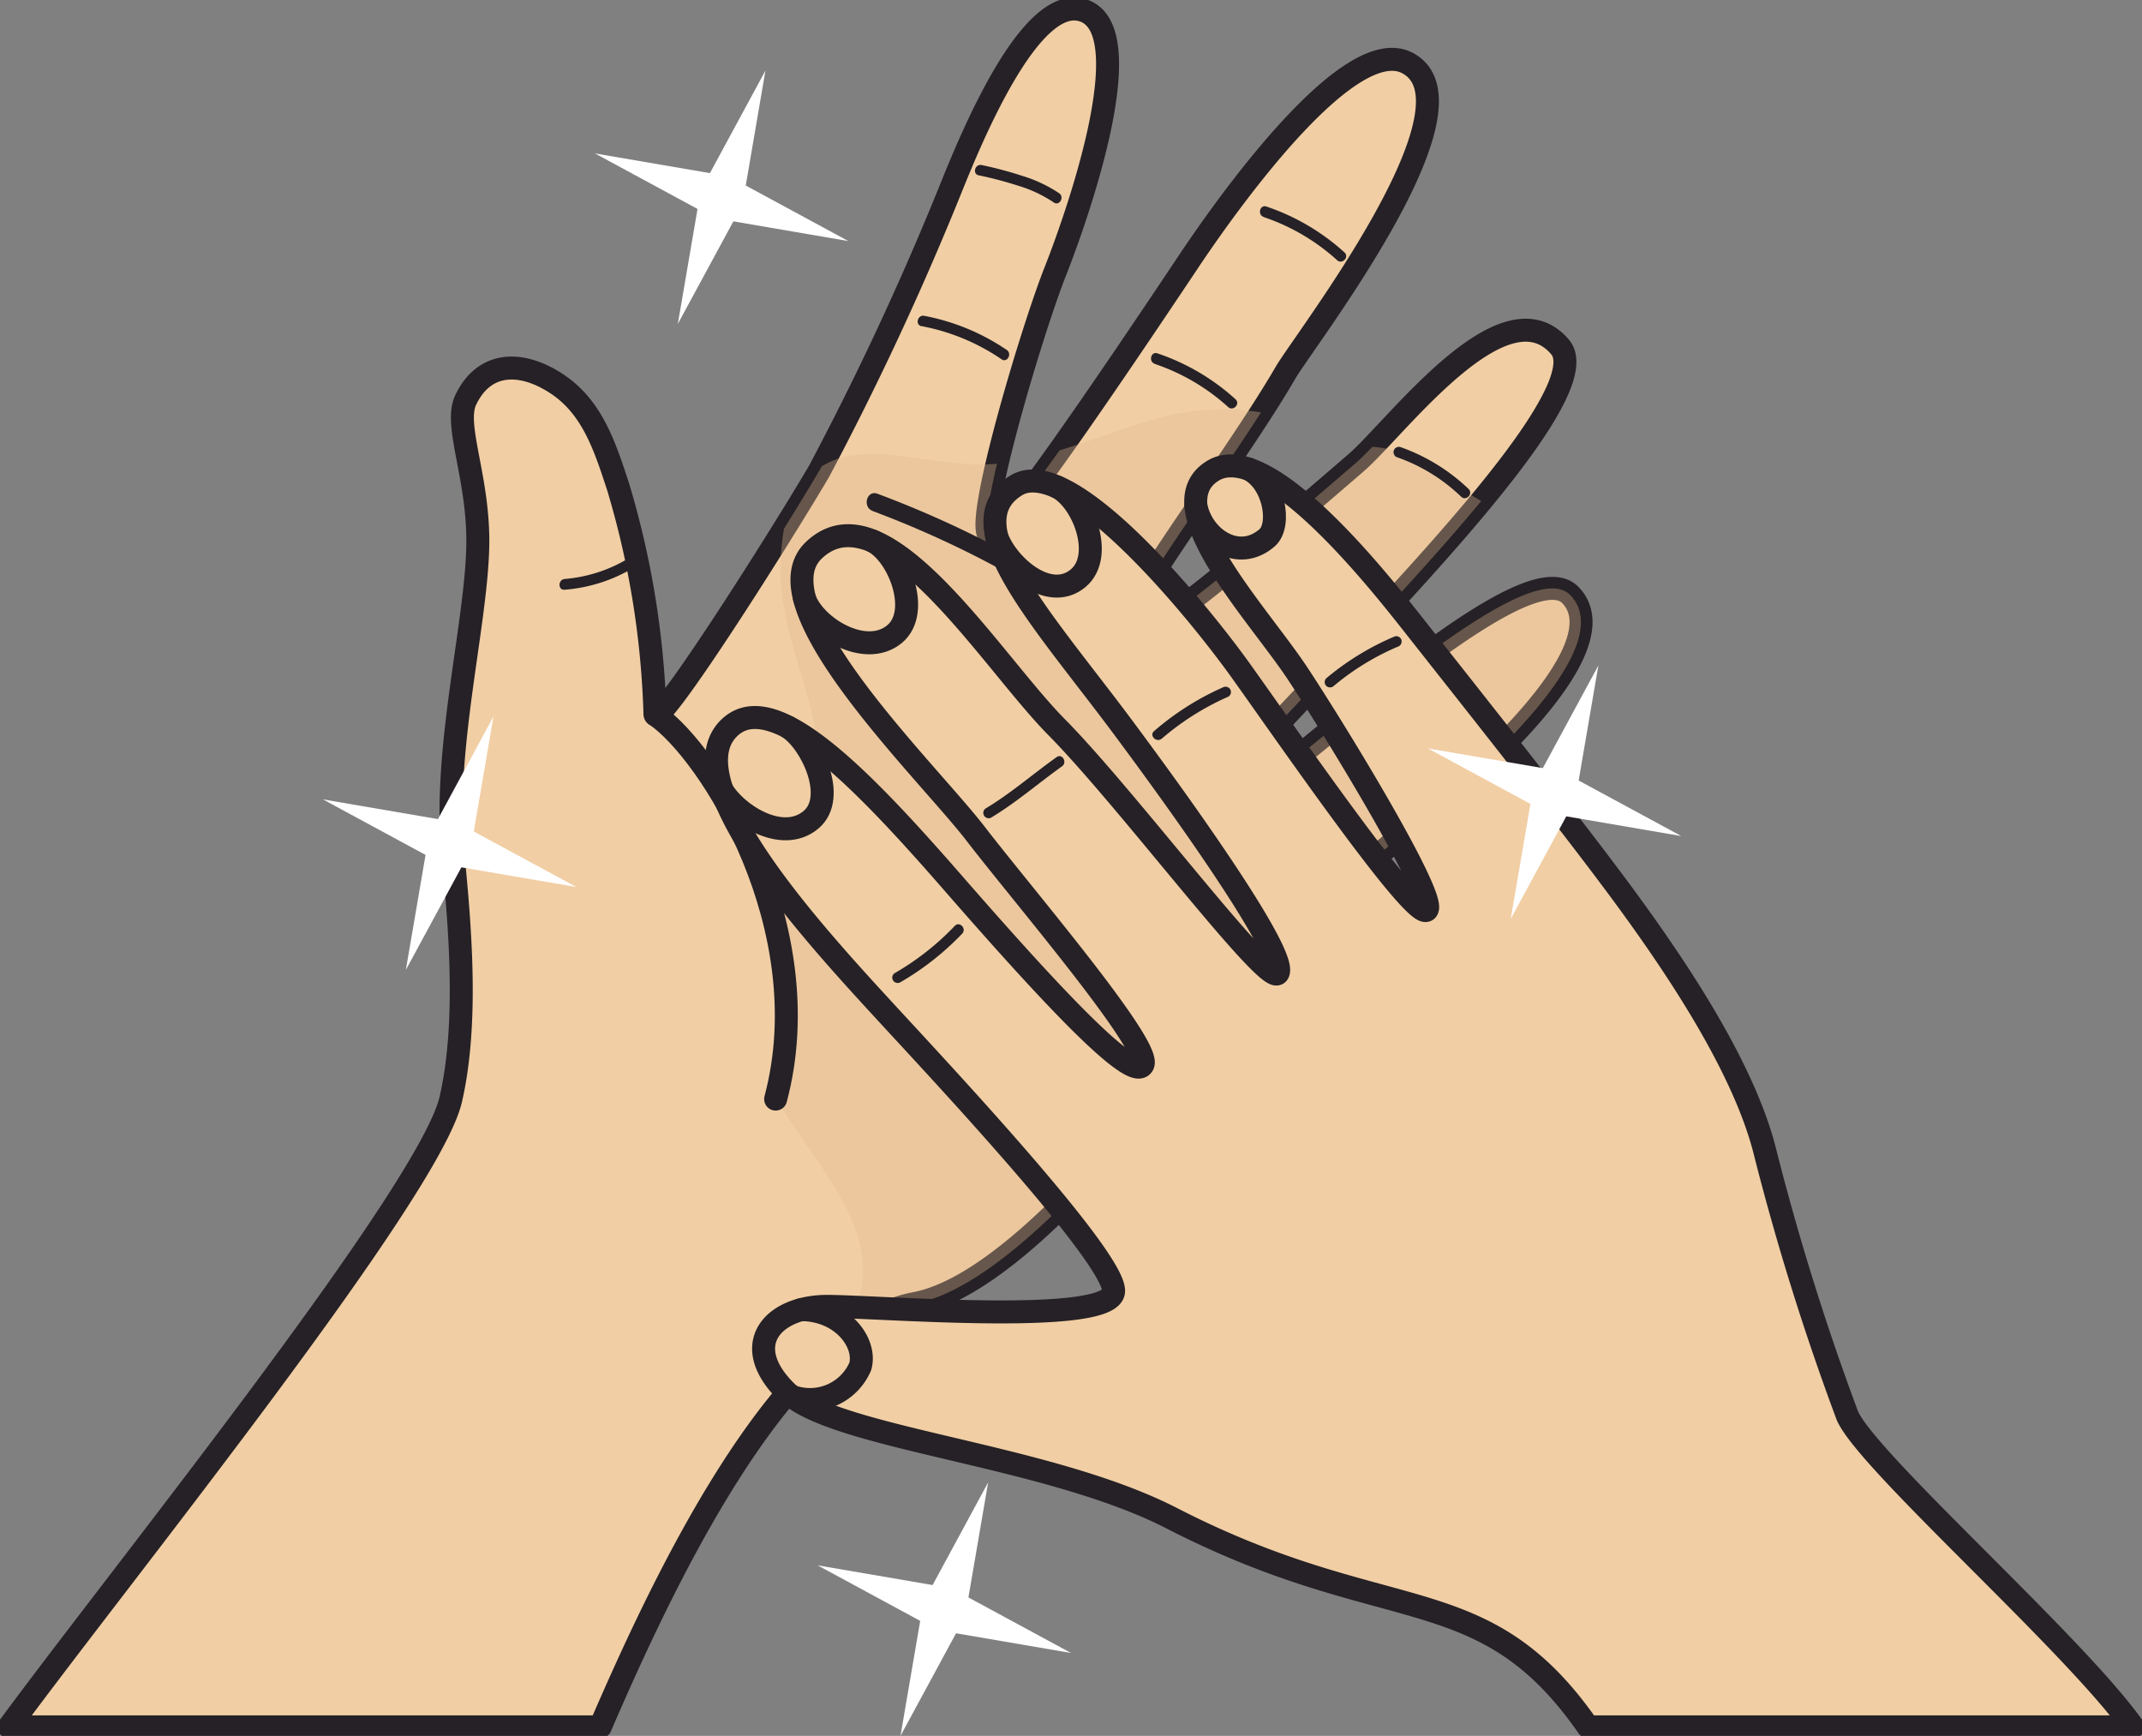<svg xmlns="http://www.w3.org/2000/svg" xmlns:xlink="http://www.w3.org/1999/xlink" width="93.271" height="75.581" viewBox="0 0 93.271 75.581">
  <rect x="0" y="0" width="93.271" height="75.581" fill="#808080" stroke="none"/>
  <defs>
    <clipPath id="clip-path">
      <rect id="Rectangle_68208" data-name="Rectangle 68208" width="93.271" height="75.581" fill="none"/>
    </clipPath>
    <clipPath id="clip-path-3">
      <rect id="Rectangle_68206" data-name="Rectangle 68206" width="35.858" height="40.908" fill="none"/>
    </clipPath>
  </defs>
  <g id="Group_145954" data-name="Group 145954" transform="translate(-128 -2504.851)">
    <g id="Group_133177" data-name="Group 133177" transform="translate(128 2504.851)">
      <g id="Group_133176" data-name="Group 133176" clip-path="url(#clip-path)">
        <g id="Group_133175" data-name="Group 133175" transform="translate(0 0)">
          <g id="Group_133174" data-name="Group 133174" clip-path="url(#clip-path)">
            <path id="Path_534579" data-name="Path 534579" d="M19.828,37.227c.291,3.03.694,7.325-.087,10.739C18.817,52.014,5.263,68.82.5,75.3H26.248c2.582-5.971,7.8-17.313,13.715-18.436C45.614,55.794,53.918,43.3,55.022,42.172A63.633,63.633,0,0,1,61.2,36.445c2.783-2.246,9.6-8.076,7.283-10.434S53.2,36.871,52.409,35.874,70.43,18.033,68.043,15.22c-2.436-2.871-7.126,3.52-8.894,5.048-4.349,3.759-9.605,8.177-10.172,7.8-.8-.529,4.713-7.6,7.112-11.734.805-1.39,8.769-11.644,5.31-13.478-2.426-1.288-7.388,5.424-9.568,8.691-3.58,5.363-8.143,12.065-8.609,11.881-.75-.295,1.782-8.833,2.847-11.521.779-1.966,3.9-10.545,1.169-11.354C44.988-.116,42.483,5.9,41.49,8.373a130.031,130.031,0,0,1-5.724,12.275c-1.868,3.169-7.215,11.582-7.138,10.5a38.171,38.171,0,0,0-1.595-9.817c-.6-1.843-1.152-3.52-2.709-4.531s-3.147-.946-3.939.733c-.527,1.117.609,3.44.527,6.447-.094,3.465-1.507,8.834-1.083,13.246" transform="translate(-0.11 -0.11)" fill="#f1cea4"/>
            <path id="Path_534580" data-name="Path 534580" d="M19.828,37.227c.291,3.03.694,7.325-.087,10.739C18.817,52.014,5.263,68.82.5,75.3H26.248c2.582-5.971,7.8-17.313,13.715-18.436C45.614,55.794,53.918,43.3,55.022,42.172A63.633,63.633,0,0,1,61.2,36.445c2.783-2.246,9.6-8.076,7.283-10.434S53.2,36.871,52.409,35.874,70.43,18.033,68.043,15.22c-2.436-2.871-7.126,3.52-8.894,5.048-4.349,3.759-9.605,8.177-10.172,7.8-.8-.529,4.713-7.6,7.112-11.734.805-1.39,8.769-11.644,5.31-13.478-2.426-1.288-7.388,5.424-9.568,8.691-3.58,5.363-8.143,12.065-8.609,11.881-.75-.295,1.782-8.833,2.847-11.521.779-1.966,3.9-10.545,1.169-11.354C44.988-.116,42.483,5.9,41.49,8.373a130.031,130.031,0,0,1-5.724,12.275c-1.868,3.169-7.215,11.582-7.138,10.5a38.171,38.171,0,0,0-1.595-9.817c-.6-1.843-1.152-3.52-2.709-4.531s-3.147-.946-3.939.733c-.527,1.117.609,3.44.527,6.447C20.817,27.445,19.405,32.815,19.828,37.227Z" transform="translate(-0.11 -0.11)" fill="none" stroke="#252126" stroke-linecap="round" stroke-linejoin="round" stroke-width="1"/>
            <g id="Group_133173" data-name="Group 133173" transform="translate(32.983 17.823)" opacity="0.35" style="mix-blend-mode: multiply;isolation: isolate">
              <g id="Group_133172" data-name="Group 133172">
                <g id="Group_133171" data-name="Group 133171" clip-path="url(#clip-path-3)">
                  <path id="Path_534581" data-name="Path 534581" d="M61.631,40.807c-.515-.652,7.366-8.1,12.2-13.949C72.3,25.986,70.79,24.566,69.09,24.5c-.273.282-.516.525-.719.7C64.02,28.959,58.764,33.377,58.2,33c-.694-.461,3.388-5.872,6.041-10a10.381,10.381,0,0,0-4.611.288c-1.422.4-2.77.939-4.161,1.363-1.589,2.236-2.8,3.794-3.025,3.7-.284-.111-.1-1.407.3-3.118-2.116.21-4.159-.608-6.209-.369a3.383,3.383,0,0,0-1.419.482c-.044.076-.09.16-.129.226-.384.652-.917,1.525-1.517,2.492a9.942,9.942,0,0,0-.014,3.335c.554,3.539,2.946,7.149.463,10.527-.969,1.317-.2.179-1.6.9a17.231,17.231,0,0,1,.79,10.065c2.483,3.915,5.7,6.9,2.391,10.876A8.092,8.092,0,0,1,49.184,61.8c5.651-1.072,13.955-13.563,15.059-14.693a63.541,63.541,0,0,1,6.174-5.727c2.783-2.246,9.6-8.076,7.282-10.434S62.418,41.8,61.631,40.807" transform="translate(-42.315 -22.866)" fill="#e1bb8f"/>
                </g>
              </g>
            </g>
            <path id="Path_534582" data-name="Path 534582" d="M36.622,39.936c2.371,1.618,7.209,9.282,5.228,16.727" transform="translate(-8.076 -8.808)" fill="none" stroke="#252126" stroke-linecap="round" stroke-linejoin="round" stroke-width="1"/>
            <path id="Path_534583" data-name="Path 534583" d="M48.676,28.327A44.23,44.23,0,0,1,64.737,38.77c.352.359.9-.193.551-.551a45.116,45.116,0,0,0-16.4-10.644c-.471-.176-.673.578-.207.751" transform="translate(-10.677 -6.076)" fill="#252126"/>
            <path id="Path_534584" data-name="Path 534584" d="M34.422,31.047a6.363,6.363,0,0,1-2.94,1c-.3.027-.3.5,0,.468a6.854,6.854,0,0,0,3.176-1.069c.249-.167.015-.572-.236-.4" transform="translate(-6.893 -6.838)" fill="#252126"/>
            <path id="Path_534585" data-name="Path 534585" d="M51.433,18.089a9.19,9.19,0,0,1,3.48,1.44c.242.178.476-.228.236-.4a9.539,9.539,0,0,0-3.591-1.487c-.294-.063-.419.387-.125.451" transform="translate(-11.306 -3.889)" fill="#252126"/>
            <path id="Path_534586" data-name="Path 534586" d="M54.634,9.664a16.763,16.763,0,0,1,1.707.45,5.732,5.732,0,0,1,1.555.73c.246.175.479-.23.236-.4a6.045,6.045,0,0,0-1.617-.76,16.645,16.645,0,0,0-1.756-.467c-.294-.063-.419.388-.125.451" transform="translate(-12.012 -2.03)" fill="#252126"/>
            <path id="Path_534587" data-name="Path 534587" d="M64.452,20.193a9.073,9.073,0,0,1,3.2,1.875c.216.21.547-.12.33-.33a9.626,9.626,0,0,0-3.4-2c-.284-.1-.405.348-.125.451" transform="translate(-14.179 -4.351)" fill="#252126"/>
            <path id="Path_534588" data-name="Path 534588" d="M70.54,11.991a9.073,9.073,0,0,1,3.2,1.875c.216.21.547-.12.33-.33a9.626,9.626,0,0,0-3.4-2c-.284-.1-.405.348-.125.451" transform="translate(-15.522 -2.542)" fill="#252126"/>
            <path id="Path_534589" data-name="Path 534589" d="M78.019,25.419a7.7,7.7,0,0,1,2.77,1.709c.21.215.541-.115.33-.331a8.259,8.259,0,0,0-2.976-1.829.237.237,0,0,0-.288.164.24.24,0,0,0,.164.288" transform="translate(-17.168 -5.504)" fill="#252126"/>
            <path id="Path_534590" data-name="Path 534590" d="M57.318,61.956c-.039,1.491-9.789.7-12.386.664-2.414-.034-3.957,1.63-1.884,3.7s11.318,2.708,16.8,5.524C69.3,76.7,73.394,74.33,77.979,80.93H101.71c-2.569-3.621-11.561-11.54-12.44-13.549a110.7,110.7,0,0,1-3.565-11.4c-.913-3.77-3.973-8.282-6.376-11.528s-7.259-9.354-8.9-11.441C68.981,31.18,64,24.791,61.644,26.236c-2.508,1.536,1.937,6.182,3.683,8.822s6.154,9.883,5.623,10.312-6-7.5-8.1-10.439c-1.835-2.562-7.45-9.477-9.771-8.057-2.75,1.684,1.154,5.84,4.625,10.5,3.906,5.249,7.163,10.09,6.77,10.741S57.909,40.5,54.83,37.393C51.968,34.5,47.285,26.819,44.264,29.7c-2.527,2.413,4.945,9.612,7.046,12.342s7.746,9.313,7.275,10.07-4.2-3.274-8.194-7.854c-3.831-4.393-7.818-8.626-9.761-6.87-2.562,2.314,3.7,9.087,6.755,12.41,2.249,2.443,9.972,10.664,9.933,12.155" transform="translate(-8.828 -5.74)" fill="#f1cea4"/>
            <path id="Path_534591" data-name="Path 534591" d="M57.318,61.956c-.039,1.491-9.789.7-12.386.664-2.414-.034-3.957,1.63-1.884,3.7s11.318,2.708,16.8,5.524C69.3,76.7,73.394,74.33,77.979,80.93H101.71c-2.569-3.621-11.561-11.54-12.44-13.549a110.7,110.7,0,0,1-3.565-11.4c-.913-3.77-3.973-8.282-6.376-11.528s-7.259-9.354-8.9-11.441C68.981,31.18,64,24.791,61.644,26.236c-2.508,1.536,1.937,6.182,3.683,8.822s6.154,9.883,5.623,10.312-6-7.5-8.1-10.439c-1.835-2.562-7.45-9.477-9.771-8.057-2.75,1.684,1.154,5.84,4.625,10.5,3.906,5.249,7.163,10.09,6.77,10.741S57.909,40.5,54.83,37.393C51.968,34.5,47.285,26.819,44.264,29.7c-2.527,2.413,4.945,9.612,7.046,12.342s7.746,9.313,7.275,10.07-4.2-3.274-8.194-7.854c-3.831-4.393-7.818-8.626-9.761-6.87-2.562,2.314,3.7,9.087,6.755,12.41C49.633,52.244,57.357,60.465,57.318,61.956Z" transform="translate(-8.828 -5.74)" fill="none" stroke="#252126" stroke-linecap="round" stroke-linejoin="round" stroke-width="1"/>
            <path id="Path_534592" data-name="Path 534592" d="M40.32,43.331c.572,1.03,2.6,2.395,3.883,1.323,1.169-.974.014-3.409-1-4.036" transform="translate(-8.892 -8.958)" fill="none" stroke="#252126" stroke-linecap="round" stroke-linejoin="round" stroke-width="1"/>
            <path id="Path_534593" data-name="Path 534593" d="M44.943,32.72c.419,1.229,2.638,2.621,3.925,1.55,1.169-.974.166-3.511-.973-4.055" transform="translate(-9.912 -6.664)" fill="none" stroke="#252126" stroke-linecap="round" stroke-linejoin="round" stroke-width="1"/>
            <path id="Path_534594" data-name="Path 534594" d="M55.672,29.34c.419,1.229,2.264,2.907,3.551,1.836,1.168-.974.208-3.437-.93-3.981" transform="translate(-12.278 -5.998)" fill="none" stroke="#252126" stroke-linecap="round" stroke-linejoin="round" stroke-width="1"/>
            <path id="Path_534595" data-name="Path 534595" d="M66.808,27.8c.267,1.394,1.835,2.49,3.1,1.394.634-.548.317-2.455-.822-3" transform="translate(-14.734 -5.778)" fill="none" stroke="#252126" stroke-linecap="round" stroke-linejoin="round" stroke-width="1"/>
            <path id="Path_534596" data-name="Path 534596" d="M44.21,76.93a2.384,2.384,0,0,0,3-1.3c.286-1.037-.8-2.471-2.578-2.471" transform="translate(-9.75 -16.135)" fill="none" stroke="#252126" stroke-linecap="round" stroke-linejoin="round" stroke-width="1"/>
            <path id="Path_534597" data-name="Path 534597" d="M50.167,54.17a12.1,12.1,0,0,0,2.721-2.135c.2-.221-.126-.553-.33-.33a11.674,11.674,0,0,1-2.627,2.062.234.234,0,0,0,.236.4" transform="translate(-10.987 -11.387)" fill="#252126"/>
            <path id="Path_534598" data-name="Path 534598" d="M55.253,44.923c1.1-.659,2.062-1.5,3.1-2.241.243-.173.01-.578-.236-.4-1.04.74-2,1.582-3.1,2.241a.234.234,0,0,0,.236.4" transform="translate(-12.109 -9.315)" fill="#252126"/>
            <path id="Path_534599" data-name="Path 534599" d="M64.782,40.626a11.553,11.553,0,0,1,2.9-1.831.235.235,0,0,0,.084-.32.241.241,0,0,0-.32-.084,11.938,11.938,0,0,0-2.993,1.9c-.231.194.1.524.33.33" transform="translate(-14.197 -8.461)" fill="#252126"/>
            <path id="Path_534600" data-name="Path 534600" d="M74.4,37.7a11.044,11.044,0,0,1,2.783-1.706.24.24,0,0,0,.163-.288.235.235,0,0,0-.288-.163,11.719,11.719,0,0,0-2.988,1.826.235.235,0,0,0,0,.33.239.239,0,0,0,.33,0" transform="translate(-16.32 -7.835)" fill="#252126"/>
          </g>
        </g>
      </g>
    </g>
    <path id="Path_534601" data-name="Path 534601" d="M7.425,0,5.007,4.467,0,3.609,4.467,6.027l-.858,5.007L6.028,6.567l5.006.858L6.567,5.007Z" transform="translate(190.174 2533.828)" fill="#fff"/>
    <path id="Path_534604" data-name="Path 534604" d="M7.425,0,5.007,4.467,0,3.609,4.467,6.027l-.858,5.007L6.028,6.567l5.006.858L6.567,5.007Z" transform="translate(163.602 2569.398)" fill="#fff"/>
    <path id="Path_534603" data-name="Path 534603" d="M7.425,0,5.007,4.467,0,3.609,4.467,6.027l-.858,5.007L6.028,6.567l5.006.858L6.567,5.007Z" transform="translate(153.906 2507.922)" fill="#fff"/>
    <path id="Path_534602" data-name="Path 534602" d="M7.425,0,5.007,4.467,0,3.609,4.467,6.027l-.858,5.007L6.028,6.567l5.006.858L6.567,5.007Z" transform="translate(142.063 2536.048)" fill="#fff"/>
  </g>
</svg>
